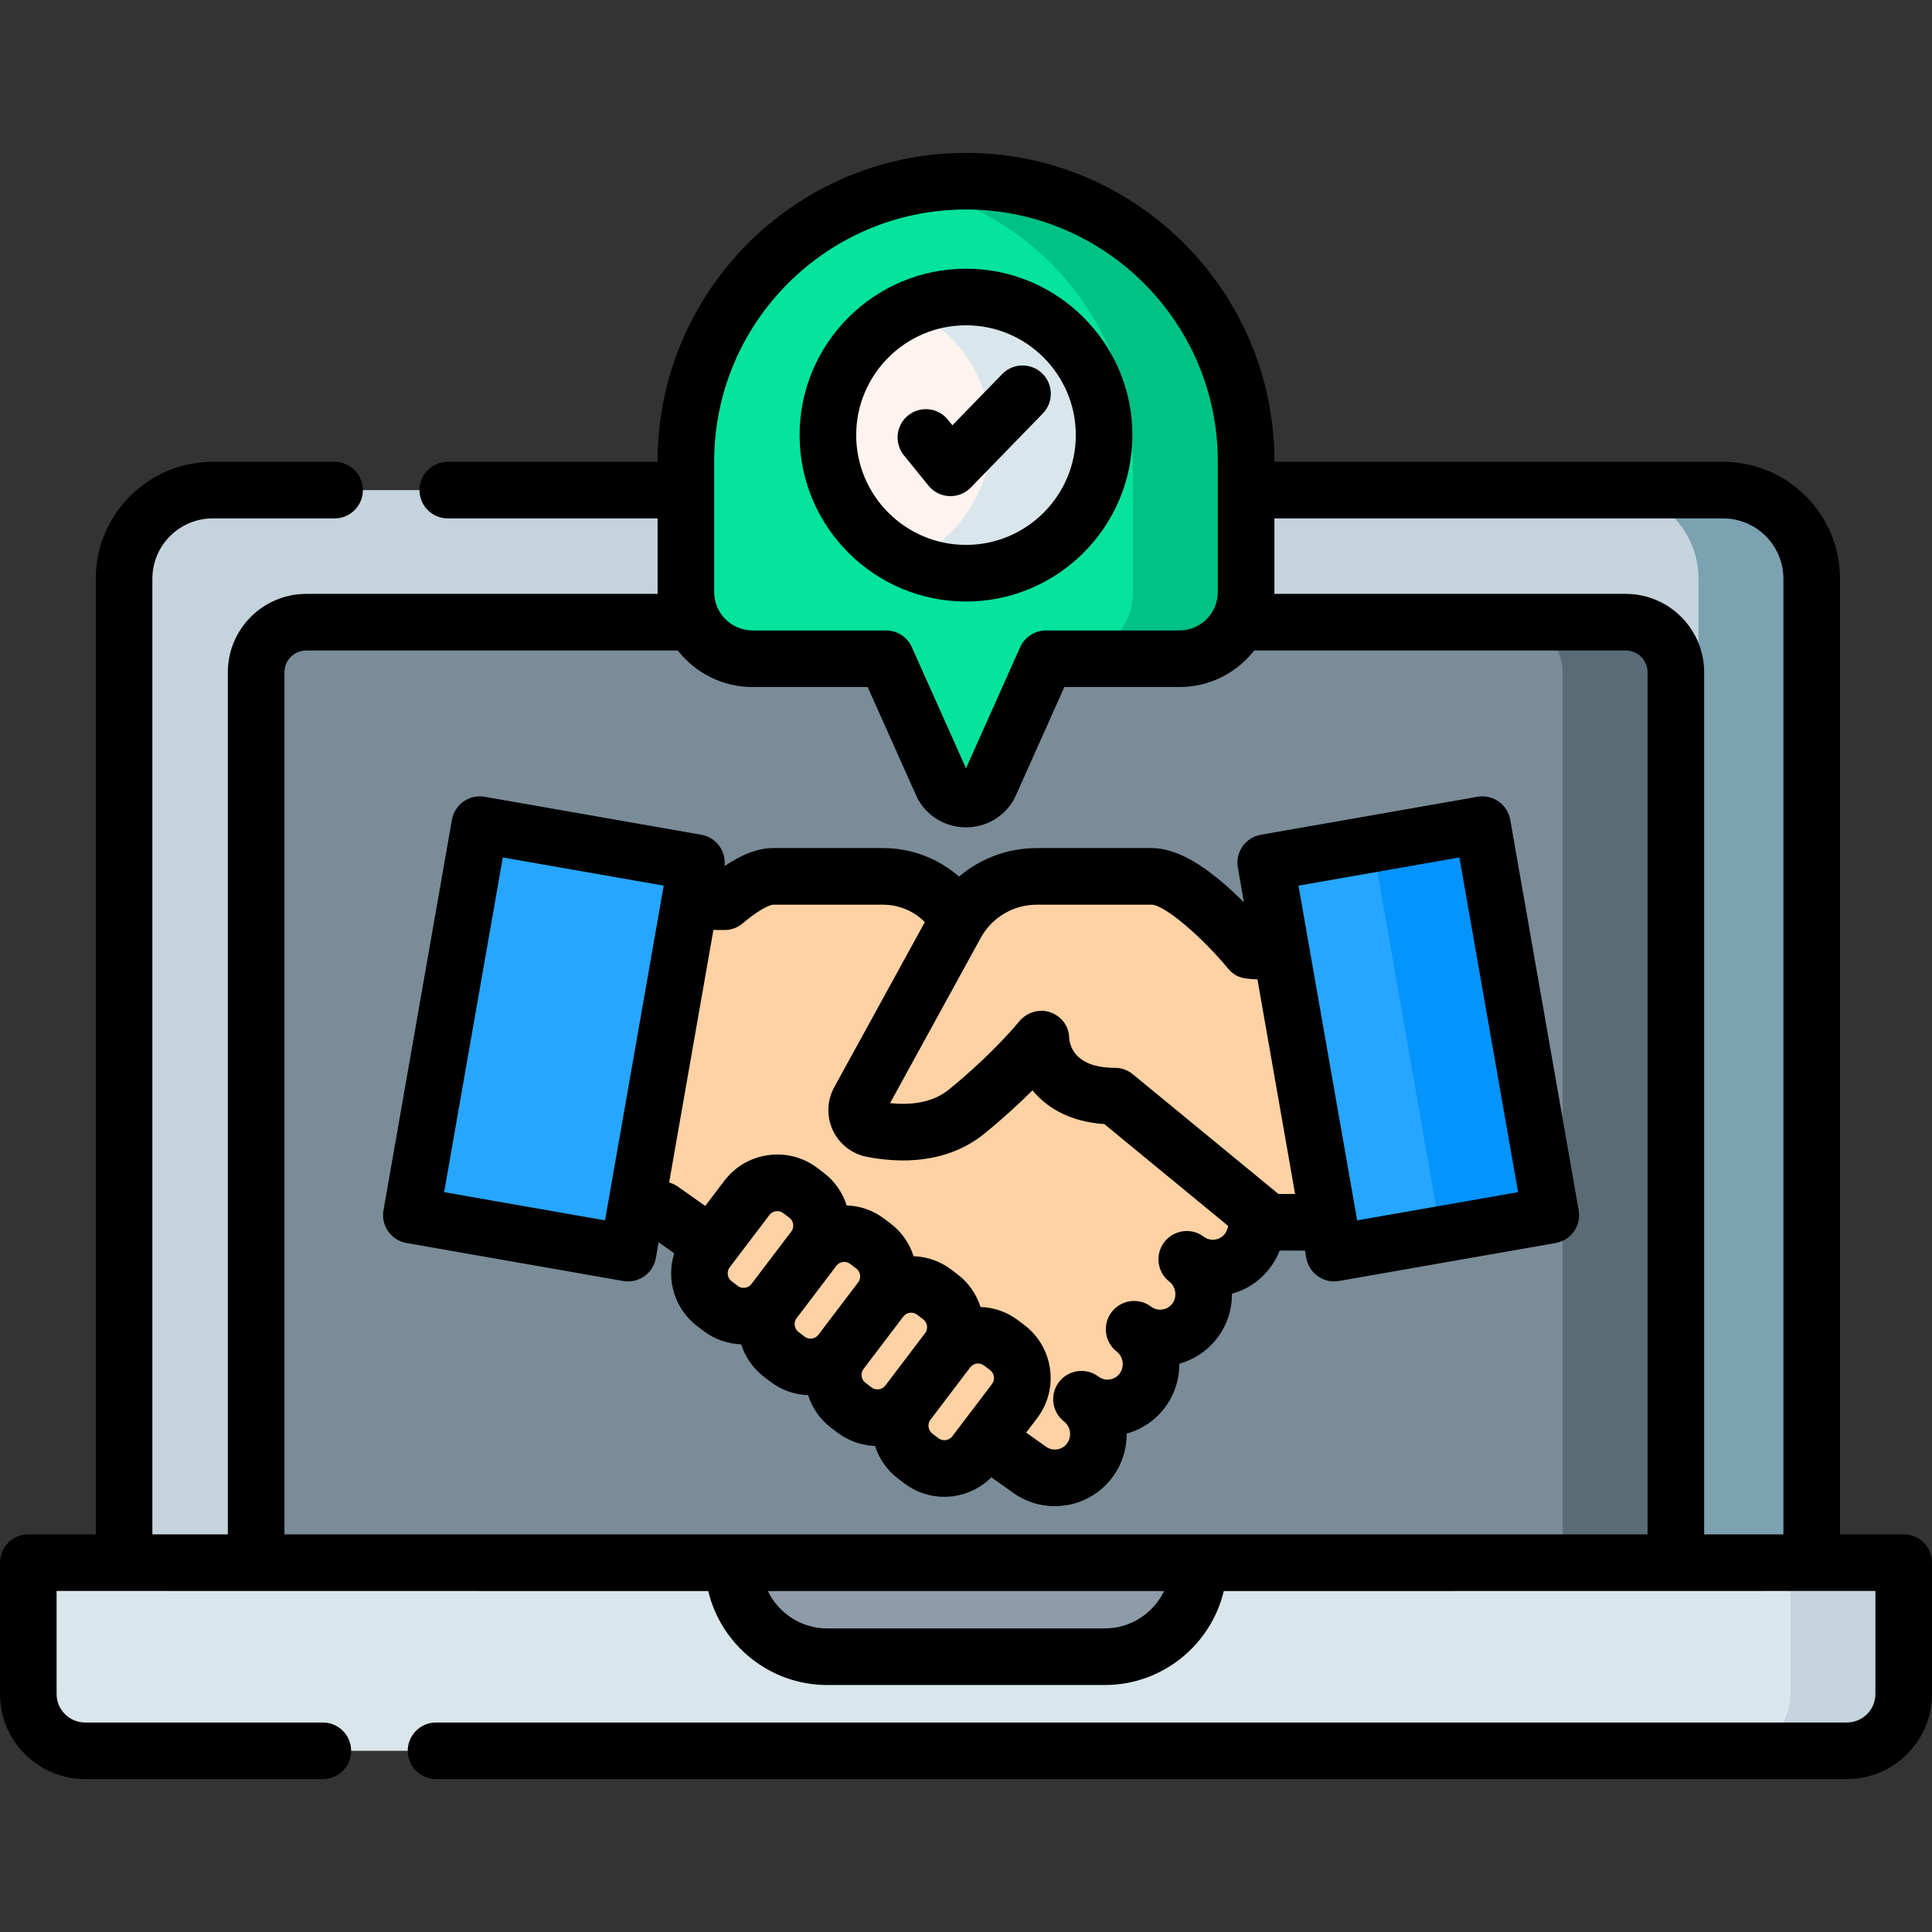<svg id="Capa_1" enable-background="new 0 0 512 512" height="512" viewBox="0 0 512 512" width="512" xmlns="http://www.w3.org/2000/svg"><rect x="0" y="0" width="512" height="512" fill="#333333" stroke="none"/><path d="m179.337 129.886h-122.98c-12.965 0-23.476 10.51-23.476 23.476v260.786h447.238v-260.786c0-12.965-10.511-23.476-23.476-23.476h-121.217" fill="#c5d3dd"/><path d="m456.643 129.886h-30c12.965 0 23.476 10.51 23.476 23.476v260.786h30v-260.786c0-12.965-10.511-23.476-23.476-23.476z" fill="#7ca1b1"/><path d="m67.881 414.147v-235.987c0-7.331 5.943-13.274 13.274-13.274h349.69c7.331 0 13.274 5.943 13.274 13.274v235.987z" fill="#7a8c98"/><path d="m430.845 164.886h-30c7.331 0 13.274 5.943 13.274 13.274v235.987h30v-235.987c0-7.331-5.943-13.274-13.274-13.274z" fill="#596c76"/><path d="m489.446 463.981h-466.892c-8.314 0-15.054-6.74-15.054-15.054v-34.81h497v34.81c0 8.314-6.74 15.054-15.054 15.054z" fill="#d9e7ec"/><path d="m474.5 414.118v34.809c0 8.314-6.74 15.054-15.054 15.054h30c8.314 0 15.054-6.74 15.054-15.054v-34.809z" fill="#c5d3dd"/><path d="m292.775 439.05h-73.55c-13.769 0-24.932-11.162-24.932-24.932h123.413c0 13.769-11.162 24.932-24.931 24.932z" fill="#8d9ca8"/><path d="m328.395 315.146-61.732-48.225-12.228-22.47c-4.092-7.519-11.922-12.192-20.429-12.192h-29.187c-3.765 0-8.507 3.052-12.835 6.701l-40.376-.192v81.823h23.707l97.265 68.705c5.058 3.87 12.336 2.864 16.174-2.235 3.822-5.078 2.846-12.373-2.156-16.256 5.055 3.812 12.287 2.797 16.109-2.28 3.822-5.078 2.846-12.373-2.157-16.256 5.055 3.813 12.287 2.797 16.109-2.28 3.822-5.078 2.846-12.373-2.156-16.256 5.055 3.813 12.287 2.797 16.109-2.281 3.839-5.098 2.841-12.436-2.217-16.306z" fill="#fed2a4"/><path d="m338.48 252.168c-3.858-.076-7.155-.179-7.285-.309 0 0-16.142-19.601-25.942-19.601h-30.536c-8.899 0-17.092 4.85-21.372 12.652l-25.69 46.823c-1.66 3.026.087 6.815 3.475 7.473 6.684 1.298 17.154 1.832 25.122-4.687 12.683-10.377 19.601-19.024 19.601-19.024s.577 14.989 19.601 14.989l40.667 33.437h15.253l-.517-71.588c-.002 0-6.78-.054-12.377-.165" fill="#fed2a4"/><path d="m190.975 346.747-1.647-1.25c-4.426-3.359-5.299-9.728-1.94-14.154l10.546-13.896c3.359-4.426 9.728-5.299 14.154-1.94l1.647 1.25c4.426 3.359 5.299 9.728 1.94 14.154l-10.546 13.896c-3.359 4.425-9.728 5.298-14.154 1.94z" fill="#ffd4c6"/><path d="m208.71 360.206-1.647-1.25c-4.426-3.359-5.299-9.728-1.94-14.154l10.546-13.896c3.359-4.426 9.728-5.299 14.154-1.94l1.647 1.25c4.426 3.359 5.299 9.728 1.94 14.154l-10.546 13.896c-3.358 4.426-9.728 5.299-14.154 1.94z" fill="#fed2a4"/><path d="m226.446 373.665-1.647-1.25c-4.426-3.359-5.299-9.728-1.94-14.154l10.546-13.896c3.359-4.426 9.728-5.299 14.154-1.94l1.647 1.25c4.426 3.359 5.299 9.728 1.94 14.154l-10.546 13.896c-3.359 4.426-9.728 5.299-14.154 1.94z" fill="#ffd4c6"/><path d="m244.181 387.124-1.647-1.25c-4.426-3.359-5.299-9.728-1.94-14.154l10.546-13.896c3.359-4.426 9.728-5.299 14.154-1.94l1.647 1.25c4.426 3.359 5.299 9.728 1.94 14.154l-10.546 13.896c-3.359 4.426-9.728 5.299-14.154 1.94z" fill="#ffd4c6"/><g fill="#fed2a4"><path d="m190.975 346.747-1.647-1.25c-4.426-3.359-5.299-9.728-1.94-14.154l10.546-13.896c3.359-4.426 9.728-5.299 14.154-1.94l1.647 1.25c4.426 3.359 5.299 9.728 1.94 14.154l-10.546 13.896c-3.359 4.425-9.728 5.298-14.154 1.94z"/><path d="m226.446 373.665-1.647-1.25c-4.426-3.359-5.299-9.728-1.94-14.154l10.546-13.896c3.359-4.426 9.728-5.299 14.154-1.94l1.647 1.25c4.426 3.359 5.299 9.728 1.94 14.154l-10.546 13.896c-3.359 4.426-9.728 5.299-14.154 1.94z"/><path d="m244.181 387.124-1.647-1.25c-4.426-3.359-5.299-9.728-1.94-14.154l10.546-13.896c3.359-4.426 9.728-5.299 14.154-1.94l1.647 1.25c4.426 3.359 5.299 9.728 1.94 14.154l-10.546 13.896c-3.359 4.426-9.728 5.299-14.154 1.94z"/></g><path d="m117.648 222.79h58.289v105.057h-58.289z" fill="#26a6fe" transform="matrix(.985 .173 -.173 .985 49.747 -21.213)"/><path d="m344.062 222.79h58.289v105.057h-58.289z" fill="#26a6fe" transform="matrix(-.985 .173 -.173 -.985 788.35 482.055)"/><path d="m392.844 218.546-29.106 5.103 17.247 98.376-28.309 4.962.895 5.103 57.414-10.065z" fill="#0593fc"/><path d="m256 48.019c-40.998 0-74.233 33.235-74.233 74.233v34.65c0 9.76 7.912 17.672 17.672 17.672h35.359l15.04 33.622c2.739 4.743 9.585 4.743 12.323 0l15.04-33.622h35.359c9.76 0 17.672-7.912 17.672-17.672v-34.65c.001-40.998-33.234-74.233-74.232-74.233z" fill="#05e39c"/><path d="m256 48.019c-5.139 0-10.155.523-15 1.517 33.807 6.937 59.233 36.857 59.233 72.716v34.65c0 9.76-7.912 17.672-17.672 17.672h30c9.76 0 17.672-7.912 17.672-17.672v-34.65c0-40.998-33.235-74.233-74.233-74.233z" fill="#00c285"/><circle cx="256" cy="115.307" fill="#fff3ef" r="36.599"/><path d="m256 78.707c-5.347 0-10.421 1.156-15 3.217 12.731 5.73 21.599 18.516 21.599 33.382s-8.869 27.653-21.599 33.382c4.579 2.061 9.653 3.217 15 3.217 20.213 0 36.599-16.386 36.599-36.599s-16.386-36.599-36.599-36.599z" fill="#d9e7ec"/><path d="m504.5 406.618h-16.881v-253.256c0-17.08-13.896-30.976-30.977-30.976h-118.909v-.135c0-45.068-36.665-81.733-81.733-81.733s-81.733 36.665-81.733 81.733v.135h-55.6c-4.143 0-7.5 3.358-7.5 7.5s3.357 7.5 7.5 7.5h55.6v19.516c0 .162.009.323.012.484h-93.124c-11.455 0-20.774 9.319-20.774 20.774v228.458h-20v-253.256c0-8.809 7.167-15.976 15.976-15.976h32.311c4.143 0 7.5-3.358 7.5-7.5s-3.357-7.5-7.5-7.5h-32.312c-17.08 0-30.976 13.896-30.976 30.976v253.256h-17.88c-4.143 0-7.5 3.358-7.5 7.5v34.81c0 12.436 10.117 22.554 22.554 22.554h63.002c4.143 0 7.5-3.358 7.5-7.5s-3.357-7.5-7.5-7.5h-63.002c-4.165 0-7.554-3.389-7.554-7.554v-27.31l172.686.029c3.405 14.262 16.249 24.902 31.539 24.902h73.55c15.291 0 28.135-10.64 31.54-24.902l172.685-.029v27.31c0 4.165-3.389 7.554-7.554 7.554h-373.89c-4.143 0-7.5 3.358-7.5 7.5s3.357 7.5 7.5 7.5h373.891c12.437 0 22.554-10.118 22.554-22.554v-34.81c-.001-4.142-3.358-7.5-7.501-7.5zm-47.857-269.232c8.81 0 15.977 7.167 15.977 15.976v253.256h-21v-228.457c0-11.455-9.319-20.774-20.774-20.774h-93.124c.003-.162.012-.322.012-.484v-19.516h118.909zm-267.376-15.134c0-36.797 29.937-66.733 66.733-66.733s66.733 29.936 66.733 66.733v34.65c0 5.609-4.563 10.172-10.173 10.172h-35.359c-2.957 0-5.639 1.738-6.847 4.438l-14.354 32.092-14.354-32.093c-1.208-2.7-3.89-4.438-6.847-4.438h-35.359c-5.609 0-10.173-4.563-10.173-10.172zm-113.886 55.909c0-3.184 2.591-5.774 5.774-5.774h98.459c4.611 5.891 11.781 9.688 19.825 9.688h30.498l13.054 29.185c.105.235.223.465.352.688 2.643 4.575 7.374 7.306 12.657 7.306s10.015-2.731 12.657-7.306c.129-.224.246-.453.352-.688l13.054-29.185h30.498c8.044 0 15.214-3.797 19.825-9.688h98.459c3.184 0 5.774 2.59 5.774 5.774v228.458h-118.913-123.412-118.913zm217.393 253.389h-73.55c-6.916 0-12.903-4.05-15.718-9.902h104.987c-2.814 5.852-8.802 9.902-15.719 9.902z"/><path d="m202.53 364.931 1.647 1.25c2.918 2.215 6.382 3.423 9.981 3.548 1.062 3.335 3.112 6.389 6.105 8.66l1.646 1.25.002.001c2.994 2.272 6.485 3.423 9.982 3.549 1.062 3.335 3.111 6.389 6.104 8.66l1.646 1.25.002.001c3.083 2.34 6.773 3.572 10.591 3.572.809 0 1.623-.055 2.438-.167 3.862-.529 7.345-2.288 10.043-4.991l5.432 3.836c3.313 2.492 7.265 3.805 11.353 3.805.871 0 1.749-.06 2.627-.18 5.065-.694 9.546-3.323 12.616-7.402 2.613-3.472 3.861-7.577 3.832-11.646 4.033-1.107 7.567-3.498 10.121-6.891 2.613-3.472 3.861-7.577 3.832-11.646 4.032-1.107 7.566-3.498 10.12-6.891 2.613-3.472 3.861-7.576 3.832-11.646 4.033-1.106 7.566-3.498 10.119-6.89 1.055-1.4 1.898-2.924 2.529-4.543h6.706l.344 1.964c.344 1.959 1.451 3.702 3.08 4.844 1.271.892 2.776 1.361 4.308 1.361.432 0 .864-.037 1.295-.113l57.414-10.065c4.08-.715 6.808-4.603 6.093-8.682l-18.141-103.479c-.344-1.959-1.451-3.702-3.08-4.844-1.629-1.143-3.644-1.592-5.603-1.248l-57.414 10.065c-4.08.715-6.808 4.603-6.093 8.682l1.616 9.22c-.839-.837-1.722-1.694-2.648-2.556-8.533-7.949-15.65-11.813-21.758-11.813h-30.536c-7.661 0-14.908 2.76-20.57 7.546-5.542-4.843-12.621-7.546-20.141-7.546h-29.187c-3.858 0-8.087 1.584-12.815 4.78.229-1.842-.223-3.708-1.294-5.234-1.143-1.628-2.886-2.736-4.845-3.08l-57.414-10.065c-1.958-.344-3.974.105-5.603 1.248-1.629 1.142-2.736 2.885-3.08 4.844l-18.136 103.481c-.715 4.08 2.013 7.967 6.093 8.682l57.413 10.065c.438.077.874.114 1.304.114 3.574 0 6.74-2.565 7.379-6.207l.729-4.156 4.127 2.916c-2.172 6.892.044 14.713 6.123 19.326l1.647 1.25c2.918 2.215 6.382 3.424 9.982 3.548 1.062 3.336 3.111 6.391 6.105 8.663zm8.574-15.59 10.546-13.896c.009-.012.017-.026.026-.038.555-.703 1.293-.906 1.689-.96.101-.014.226-.025.367-.025.426 0 1.006.099 1.557.517l1.647 1.25c.735.558.938 1.318.993 1.722.055.397.059 1.163-.472 1.887-.009.011-.019.021-.027.032l-10.546 13.896c-.009.012-.016.024-.024.036-.555.705-1.294.907-1.69.961-.401.057-1.188.065-1.924-.493l-1.647-1.25c-1.11-.843-1.343-2.481-.526-3.603.009-.012.021-.023.031-.036zm18.228 17.099c-1.11-.843-1.342-2.482-.524-3.604.01-.013.021-.024.031-.037l10.545-13.896c.009-.012.016-.024.025-.036.555-.705 1.294-.908 1.691-.962.403-.058 1.19-.064 1.924.492l1.647 1.25c1.11.843 1.343 2.481.526 3.603-.01.013-.022.025-.032.038l-10.546 13.897c-.01.013-.017.026-.027.039-.862 1.09-2.503 1.307-3.614.464zm23.028 14.211c-.558.735-1.317.937-1.721.992-.403.057-1.189.065-1.926-.493l-1.646-1.25c-1.11-.843-1.342-2.483-.523-3.605.01-.012.021-.023.03-.035l10.546-13.897c.01-.013.017-.026.027-.039.86-1.09 2.501-1.308 3.612-.465l1.648 1.251c1.123.853 1.352 2.522.499 3.645zm134.391-153.422 15.551 88.704-42.639 7.475-15.551-88.704zm-112.034 12.529h30.535c3.238.044 13.033 8.244 20.152 16.869.159.192.326.376.503.552 1.769 1.757 3.088 2.199 7.332 2.371l9.97 56.871h-4.402l-38.591-31.73c-1.343-1.103-3.026-1.707-4.764-1.707-10.225 0-11.88-5.41-12.106-7.837-.016-3.159-2.013-5.816-4.997-6.873-3.005-1.064-6.351.046-8.347 2.528-.065.081-6.673 8.236-18.5 17.913-4.524 3.701-10.541 4.167-15.628 3.629l24.046-43.827c2.964-5.402 8.634-8.759 14.797-8.759zm-157.019 76.174 15.551-88.704 42.639 7.475-15.551 88.704zm71.36-69.486 2.891.014c1.783.034 3.509-.618 4.87-1.767 5.656-4.771 7.99-4.934 8-4.935h29.187c4.206 0 8.145 1.661 11.085 4.604l-24.012 43.763c-1.934 3.523-2.068 7.799-.361 11.438 1.7 3.624 5.058 6.243 8.981 7.005 8.729 1.696 21.241 1.986 31.301-6.245 5.121-4.19 9.35-8.115 12.621-11.369 3.363 4.087 9.175 8.266 19.03 8.936l32.865 27.022c-.083.218-.159.44-.223.669-.137.492-.363.949-.673 1.36-.644.854-1.584 1.408-2.648 1.558-.612.087-1.813.104-2.951-.755-3.293-2.482-7.969-1.843-10.473 1.43-2.505 3.273-1.898 7.955 1.357 10.482 1.76 1.366 2.109 4.031.763 5.82-.644.855-1.584 1.408-2.648 1.559-.613.087-1.813.104-2.953-.755-3.291-2.483-7.969-1.841-10.473 1.431-2.504 3.274-1.897 7.956 1.359 10.482 1.76 1.366 2.109 4.031.763 5.819-.643.854-1.584 1.408-2.648 1.558-.614.087-1.813.104-2.952-.755-3.293-2.482-7.968-1.843-10.474 1.431-2.504 3.273-1.897 7.955 1.359 10.482 1.76 1.366 2.108 4.031.762 5.82-.874 1.161-2.047 1.477-2.669 1.563-.617.084-1.819.095-2.955-.773-.076-.058-.152-.114-.23-.169l-4.967-3.508 2.914-3.84c5.867-7.732 4.351-18.795-3.381-24.662l-1.648-1.251c-2.918-2.215-6.382-3.421-9.981-3.545-1.062-3.336-3.111-6.391-6.105-8.663l-1.648-1.251c-2.919-2.216-6.385-3.422-9.985-3.546-1.088-3.434-3.183-6.447-6.102-8.662l-1.647-1.25c-2.919-2.216-6.383-3.423-9.986-3.547-1.088-3.435-3.183-6.447-6.103-8.663l-1.646-1.25c-3.737-2.836-8.365-4.045-13.03-3.406-4.666.64-8.798 3.05-11.633 6.786l-5.065 6.675-7.251-5.122c-.707-.5-1.495-.854-2.319-1.084zm4.804 93.076c-1.124-.853-1.353-2.522-.5-3.646l10.546-13.897c.558-.734 1.317-.937 1.721-.992.101-.014.225-.025.366-.025.427 0 1.007.099 1.56.518l1.646 1.25c.735.558.938 1.318.993 1.721.054.396.058 1.162-.472 1.887-.009.012-.019.022-.028.033l-10.546 13.897c-.008.011-.015.023-.023.034-.555.706-1.295.908-1.691.962-.401.057-1.188.065-1.924-.493z"/><path d="m256 159.406c24.316 0 44.1-19.783 44.1-44.099s-19.784-44.1-44.1-44.1-44.1 19.783-44.1 44.099 19.784 44.1 44.1 44.1zm0-73.199c16.046 0 29.1 13.054 29.1 29.099s-13.054 29.099-29.1 29.099-29.1-13.054-29.1-29.099 13.054-29.099 29.1-29.099z"/><path d="m246.061 128.706c1.349 1.665 3.347 2.673 5.487 2.77.113.005.227.008.339.008 2.021 0 3.961-.816 5.376-2.271l19.093-19.63c2.889-2.969 2.822-7.718-.146-10.606-2.97-2.888-7.719-2.823-10.605.147l-13.206 13.578-1.206-1.487c-2.605-3.217-7.328-3.714-10.549-1.104-3.218 2.608-3.712 7.331-1.104 10.549z"/></svg>